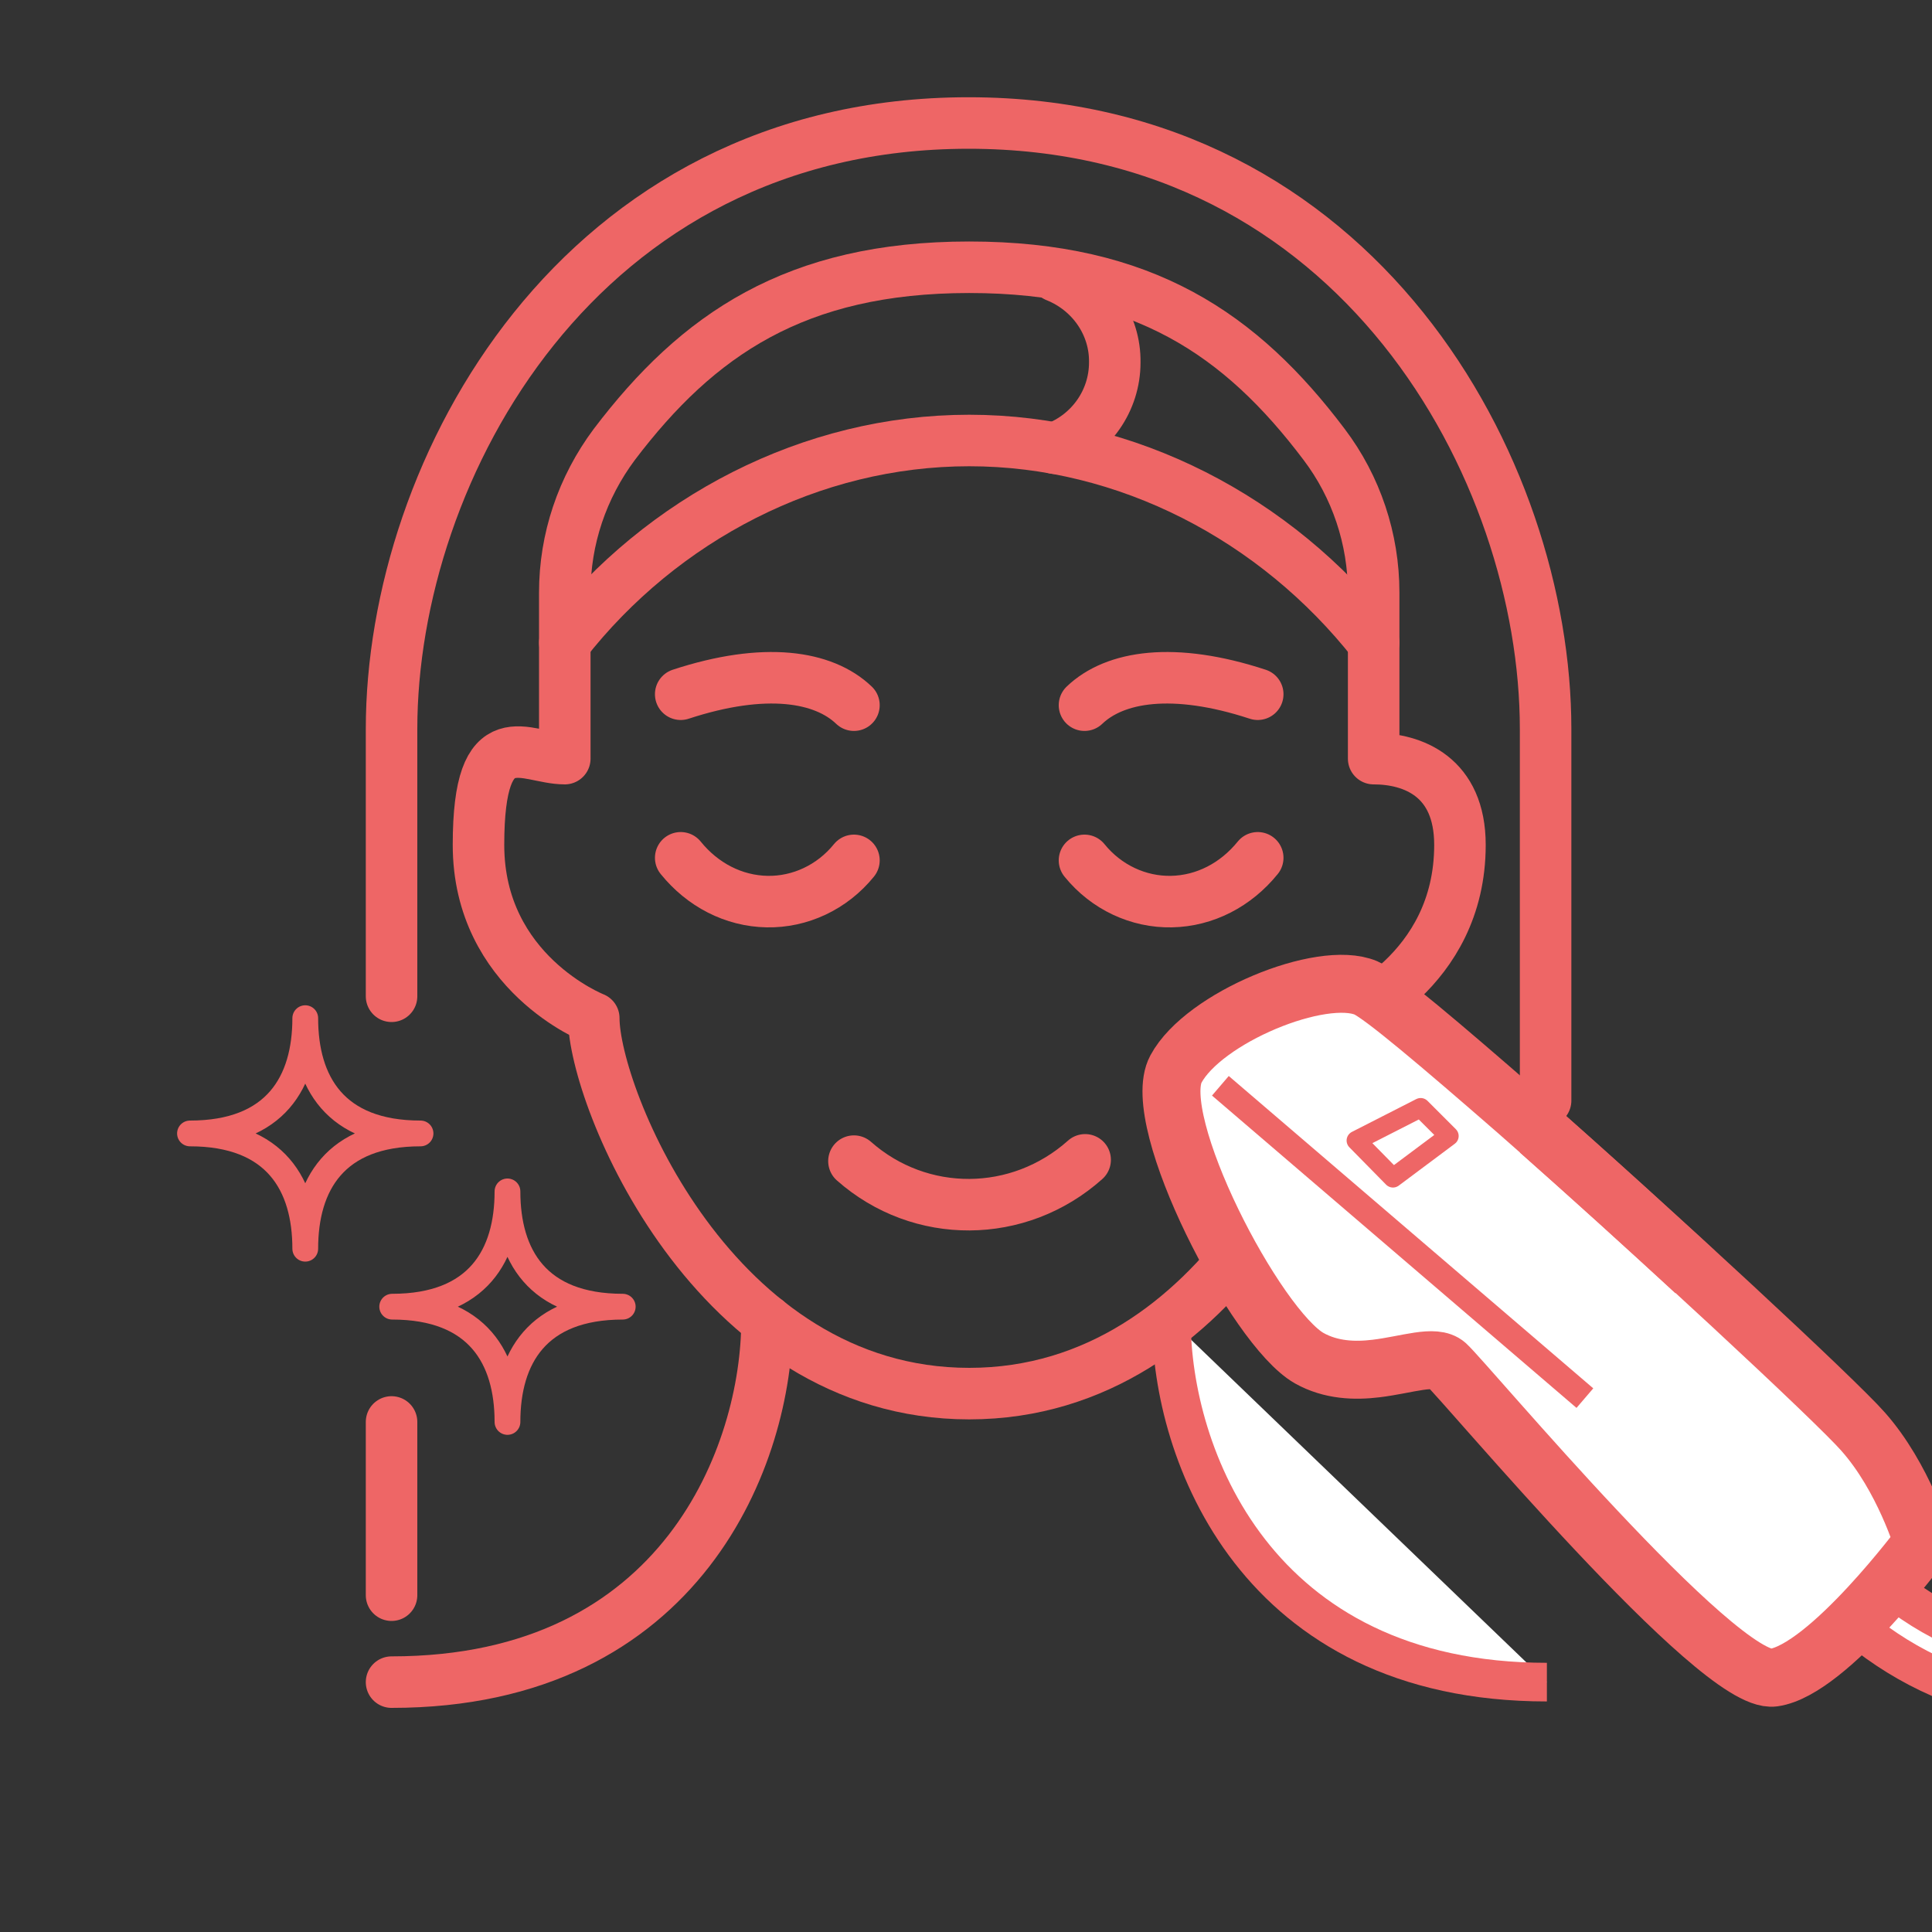 <?xml version="1.0" encoding="UTF-8"?>
<svg xmlns="http://www.w3.org/2000/svg" version="1.1" viewBox="0 0 300 300">
  <rect x="0" y="0" width="300" height="300" fill="#333333" stroke="none"/>
  <defs>
    <style>
      .cls-1 {
        fill: #e66;
      }

      .cls-2, .cls-3, .cls-4, .cls-5, .cls-6, .cls-7, .cls-8 {
        stroke: #e66;
      }

      .cls-2, .cls-5, .cls-6 {
        stroke-width: 4px;
      }

      .cls-2, .cls-7, .cls-8 {
        fill: #fff;
        stroke-miterlimit: 10;
      }

      .cls-3 {
        stroke-width: 8px;
      }

      .cls-3, .cls-4, .cls-5 {
        stroke-linecap: round;
      }

      .cls-3, .cls-4, .cls-5, .cls-6 {
        fill: none;
        stroke-linejoin: round;
      }

      .cls-4 {
        stroke-width: 3px;
      }

      .cls-7 {
        stroke-width: 9px;
      }

      .cls-9 {
        display: none;
      }

      .cls-8 {
        stroke-width: 6px;
      }
    </style>
  </defs>
  <!-- Generator: Adobe Illustrator 28.6.0, SVG Export Plug-In . SVG Version: 1.2.0 Build 709)  -->
  <g>
    <g id="_レイヤー_1" data-name="レイヤー_1">
      <g id="_レイヤー_1-2" data-name="レイヤー_1" class="cls-9">
        <g id="_レイヤー_1-3" data-name="レイヤー_1">
          <g>
            <path class="cls-1" d="M290.1,200.8h-69.6c-7.4,0-11.7-7.1-17.3-16.1-9-14.7-21.4-34.9-52.4-34.9s-43.3,20.2-52.4,34.9c-5.5,9-9.9,16.1-17.3,16.1H11.6c-2.6,0-4.6-2.1-4.6-4.6s2.1-4.6,4.6-4.6h69.6c2.2,0,6.2-6.5,9.3-11.7,9.6-15.7,24.1-39.4,60.3-39.4s50.7,23.7,60.3,39.4c3.2,5.2,7.2,11.7,9.3,11.7h69.6c2.6,0,4.6,2.1,4.6,4.6.1,2.5-2,4.6-4.5,4.6Z"/>
            <path class="cls-1" d="M150.9,94c-2.6,0-4.6-2.1-4.6-4.6v-23.2c0-2.6,2.1-4.6,4.6-4.6s4.6,2.1,4.6,4.6v23.2c0,2.6-2.1,4.6-4.6,4.6Z"/>
            <path class="cls-1" d="M211.2,103.3c-1.2,0-2.4-.5-3.3-1.4-1.8-1.8-1.8-4.7,0-6.6l13.9-13.9c1.8-1.8,4.7-1.8,6.6,0s1.8,4.7,0,6.6l-13.9,14c-.9.9-2.1,1.3-3.3,1.3Z"/>
            <path class="cls-1" d="M90.5,103.3c-1.2,0-2.4-.5-3.3-1.4l-13.9-13.9c-1.8-1.8-1.8-4.7,0-6.6s4.7-1.8,6.6,0l13.9,13.9c1.8,1.8,1.8,4.7,0,6.6-.9,1-2.1,1.4-3.3,1.4Z"/>
          </g>
        </g>
        <g id="_レイヤー_2" data-name="レイヤー_2">
          <g>
            <path class="cls-1" d="M273.2,135.5h-36.2c-2.2,0-4-1.8-4-4s1.8-4,4-4h36.2c2.2,0,4,1.8,4,4s-1.8,4-4,4Z"/>
            <path class="cls-1" d="M152.4,244.2c-8,0-12.1-5.4-12.1-16.1s6.2-12.5,17.1-24.8c4.5-5.1,10.8-12.2,13.6-16.5-8.8,2.1-30.2,11.4-48.5,20.5-4.2,4.1-25.9,24.9-38.6,24.9s-16.1-6.1-16.1-12.1,4.1-8.3,22.9-25.3c4.2-3.8,8.1-7.3,10.5-9.7,8.3-8.3,28.1-20.2,29-20.7,1.9-1.1,4.4-.5,5.5,1.4s.5,4.4-1.4,5.5c-.2.1-19.8,11.9-27.4,19.5-2.5,2.5-6.5,6.1-10.8,10-6.9,6.2-18.2,16.5-20.2,19.8.4,1.8,3.2,3.6,8,3.6,7.6,0,24.5-14.1,33.4-23,.3-.3.7-.6,1-.8,34.4-17.2,54.5-24.3,59.7-21,1.6,1,2.5,2.6,2.5,4.5,0,5.3-6.2,12.5-17.1,24.8-5.9,6.6-14.7,16.6-15.1,19.5,0,6.8,1.2,8,4,8,5.5,0,31.2-20.8,37.4-27,.5-.5,1.2-.9,2-1.1,33.3-7.4,41-28.7,41.4-29.6.6-1.6,2.1-2.7,3.8-2.7h36.2c2.2,0,4,1.8,4,4s-1.8,4-4,4h-33.6c-3.3,6.9-14.7,24.8-45,31.9-5.3,4.8-32.2,28.5-42.1,28.5Z"/>
            <path class="cls-1" d="M160.5,143.5c-6.8,0-14-3.8-24.9-9.6-3.9-2.1-8.2-4.4-13.2-6.9-21.7-10.8-26.4-20.4-28.9-25.6-.4-.8-.9-1.9-1.2-2.2H31.6c-2.2,0-4-1.8-4-4s1.8-4,4-4h60.4c5.4,0,7.3,3.7,8.7,6.7,2.3,4.6,6,12.3,25.3,21.9,5,2.5,9.4,4.9,13.4,7,9.4,5,16.2,8.7,21.1,8.7s4-.1,4-4,0-4.6-6.3-8.7c-11.1-7.4-17.9-12.7-17.9-23.5s10.3-16.1,16.1-16.1c20.5,0,34.9,15.5,40.1,30.9,4.4,13.1,13.6,17.4,16.3,17.4s3.1,0,4-.2c-.3-4.3-5.7-20.5-7.8-26.7-3.4-10.1-13-23.6-15.1-26.5-27.5-18.2-49-27.1-65.6-27.1H31.6c-2.2,0-4-1.8-4-4s1.8-4,4-4h96.6c18.4,0,41.6,9.4,70.7,28.9.4.3.7.6,1,.9.5.7,12.5,16.8,16.7,29.3,5.2,15.7,8.3,25.5,8.3,29.5,0,8.1-8.2,8.1-12.1,8.1s-18.2-5.6-24-22.9c-3.1-9.4-13.5-25.4-32.4-25.4s-8.1,2.4-8.1,8.1,1.9,8.5,14.3,16.8c6.9,4.6,9.8,9.2,9.8,15.4.1,3.7.1,11.8-11.9,11.8Z"/>
            <path class="cls-1" d="M63.8,216c-10.6,0-16.1-6.1-16.1-12.1s1.1-5,16.3-16.7c11.5-8.8,25.6-18.7,25.7-18.8l33.2-23.2c0-.1.2-.2.4-.2l6.7-4.7c1.8-1.3,4.3-.8,5.6,1s.8,4.3-1,5.6l-7,5c0,.1-.2.2-.4.2l-32.8,23c0,.1-14.1,9.9-25.4,18.6-9,7-12,9.9-13,11,.6,1.7,3.4,3.3,7.9,3.3s10.8-2.3,19.7-6.4c2-.9,4.4,0,5.3,2s0,4.4-2,5.3c-10.3,4.7-18.1,7.1-23.1,7.1ZM55.5,205.2h0Z"/>
            <path class="cls-1" d="M59.8,195.9c-10.7,0-16.1-4.1-16.1-12.1,0-13.5,79.5-38.9,80.3-39.2,2.5-.8,5.2,1.2,5.2,3.8s-1.3,3.5-3.1,3.9c-22.8,7.1-69.6,25.6-74.4,31.9.2,2.4,1.6,3.5,8,3.5s1.3-.1,5.6-1.3c2.2-.6,4.4.7,4.9,2.8.6,2.1-.7,4.4-2.8,4.9-4.9,1.6-6.6,1.8-7.6,1.8Z"/>
            <path class="cls-1" d="M192.7,139.5c-14.8,0-16.7-13.3-17.9-22-.3-1.9-.5-3.7-.9-5.3-.5-2.2.9-4.3,3.1-4.8,2.2-.5,4.3.9,4.8,3.1.4,1.8.7,3.8,1,5.9,1.4,10.3,2.9,15.1,9.9,15.1s3.1-.2,3.4-3.6c.2-2.2,2.2-3.8,4.4-3.6,2.2.2,3.8,2.2,3.6,4.4-.7,7.1-6.3,10.8-11.4,10.8Z"/>
            <circle class="cls-1" cx="186.6" cy="165.7" r="6"/>
            <circle class="cls-1" cx="198.7" cy="149.6" r="6"/>
            <circle class="cls-1" cx="168.5" cy="155.6" r="4"/>
            <circle class="cls-1" cx="224.9" cy="151.6" r="4"/>
            <circle class="cls-1" cx="210.8" cy="169.7" r="6"/>
          </g>
        </g>
        <g id="_レイヤー_3" data-name="レイヤー_3">
          <g>
            <path class="cls-1" d="M146.1,200.9c-.3,0-.6,0-.9-.1-1.8-.4-3.1-2.1-3-4l3.7-62.2h-19.3c-1.2,0-2.3-.5-3.1-1.5-.7-.9-1-2.2-.7-3.3l19.5-81.9c.4-1.8,2-3,3.8-3h39c1.3,0,2.4.6,3.2,1.6.7,1,.9,2.3.5,3.5l-17.8,53.4h14.1c1.3,0,2.5.7,3.3,1.8.7,1.1.8,2.5.3,3.7l-39,89.7c-.7,1.4-2.1,2.3-3.6,2.3ZM131.5,126.8h18.5c1.1,0,2.1.4,2.8,1.2.7.8,1.1,1.8,1.1,2.9l-2.6,44.4,27.9-64.1h-13.6c-1.3,0-2.4-.6-3.2-1.6-.7-1-.9-2.3-.5-3.5l17.8-53.4h-30.5l-17.7,74.1Z"/>
            <path class="cls-1" d="M208.5,232.1c-.8,0-1.6-.2-2.2-.7-1.6-1.1-2.1-3.1-1.3-4.8l21.8-47.3-12.2-6.1c-1.9-1-2.7-3.3-1.7-5.2l27.3-54.6c1-1.9,3.3-2.7,5.2-1.7l23.4,11.7c1,.5,1.7,1.3,2,2.3s.2,2.1-.3,3l-17.3,31.2,15.4,6.2c1.2.5,2.1,1.6,2.4,2.8.3,1.3-.1,2.6-1.1,3.5l-58.5,58.5c-.9.8-1.9,1.2-2.9,1.2ZM221.5,167.9l12.1,6.1c1.9.9,2.7,3.2,1.8,5.1l-14.2,30.8,38.9-38.9-14-5.6c-1-.4-1.9-1.3-2.2-2.3-.4-1.1-.3-2.2.3-3.2l17.5-31.5-16.3-8.1-23.9,47.6Z"/>
            <path class="cls-1" d="M114.9,232.1c-1.3,0-2.5-.6-3.3-1.8l-31.6-48.2-11.3,7.5c-.9.6-1.9.8-2.9.6s-1.9-.8-2.5-1.7l-33.6-50.9c-1.1-1.6-.8-3.8.7-5.1l23.4-20.3c.9-.8,2.2-1.1,3.4-.9,1.2.3,2.2,1,2.7,2.1l17,35.9,12.7-10c1-.8,2.4-1,3.6-.6s2.2,1.4,2.5,2.7l22.9,85.8c.5,1.8-.4,3.8-2.2,4.6-.4.1-1,.3-1.5.3ZM81.2,172.8c.3,0,.5,0,.8.1,1,.2,1.9.8,2.5,1.7l20.4,31.2-15.1-56.6-11.9,9.3c-.9.7-2.1,1-3.3.7-1.2-.3-2.1-1.1-2.6-2.1l-16.9-35.7-17,14.6,29.6,44.8,11.3-7.5c.7-.3,1.4-.5,2.2-.5Z"/>
          </g>
        </g>
        <g id="_レイヤー_4" data-name="レイヤー_4">
          <g>
            <path class="cls-1" d="M137.2,245.6c-8.9,0-13.4-8.6-17.5-16.1-2-3.8-3.9-7.3-6.1-9.5-3.7-3.7-14.3-17.8-21.5-28.6-3.8-5.7-8.7-17.6-12.7-27.2-2.1-5.1-3.9-9.4-5.1-11.8-2.1-4.2-16.9-14-26.7-19.6-1.7-1-2.3-3.1-1.3-4.8s3.1-2.3,4.8-1.3c4.3,2.4,25.7,14.9,29.5,22.5s3.1,7,5.3,12.2c3.9,9.3,8.7,20.9,12,26,6.9,10.3,17.3,24.2,20.6,27.5,2.9,2.9,5.1,7.1,7.3,11.1,3.4,6.4,6.6,12.4,11.3,12.4s2.9-.6,3.7-1.7c1.6-2.2,1.6-6.4,0-11.2-.5-1.5-2.5-4.8-4.6-8.3-7.1-11.9-15.9-26.6-8.6-33.9,5.3-5.3,16.2,2.2,46.1,24.9,14.8,11.3,35,26.7,40.6,26.7s7-2.9,7-6.2c-3.1-4.2-24.6-23.4-44.4-40.2-1.4-1.2-1.6-3.2-.6-4.7s3-1.9,4.6-1.1c26.7,15,57,30.8,61.5,31.1,6.5,0,6.9-3,7-6.3-2.4-3.1-16.9-11.7-27.5-18-12.9-7.7-26.2-15.6-34.3-22-1.3-1.1-1.7-2.9-.9-4.4s2.6-2.2,4.2-1.7c20.1,6.7,53.8,17.4,58.5,17.4s6.9-2.7,7-5.8c-3-2-13.9-6.4-23.6-10.2-12-4.8-25.7-10.2-37.5-15.9-1.6-.8-2.3-2.5-1.8-4.2s2.1-2.7,3.9-2.4c13.5,1.9,25.7,4.8,35.5,7.2,7.4,1.8,13.8,3.3,16.6,3.3,6.7,0,7-3.1,7-6.6-2-2.4-14.4-6.5-24.4-9.8-12.2-4.1-27.5-9.1-40.4-15.5-.1,0-.3,0-.4-.2-6.2-4.1-14.6-8.1-24.1-12.6-4.2-1.9-63.5-24-72.9-25.9-6.9-1.4-11.1-3.3-11.6-3.5-6.9-4.2-34.4-27.4-35.6-28.4-1.5-1.3-1.7-3.5-.4-4.9,1.2-1.5,3.5-1.7,4.9-.4,7.8,6.6,29.3,24.5,34.6,27.7h0c0,0,3.5,1.5,9.4,2.7,10.1,2.1,70.1,24.4,74.5,26.4,9.7,4.5,18.3,8.6,24.8,13,12.4,6.2,26.7,10.9,39.2,15.1,20.8,6.9,29.2,9.9,29.2,16,0,9.3-4.7,14-14,14s-9.8-1.5-18.2-3.5c-.7-.2-1.5-.4-2.3-.5,2.2.9,4.4,1.7,6.5,2.6,24.2,9.6,28.1,11.5,28.1,15.5,0,9.3-4.7,14-14,14s-21.4-5.1-36.6-9.9c4.2,2.6,8.5,5.1,12.7,7.6,24.4,14.5,30.5,18.7,31,23,0,9.7-4.7,14.4-14,14.4s-20.4-8-35.9-16.2c21.9,19.5,21.9,21.8,21.9,23.2,0,9.3-4.7,14-14,14s-21.9-10.6-44.9-28.1c-12.8-9.8-32-24.4-37.2-25-2.3,4.2,6.3,18.6,10,24.9,2.5,4.1,4.5,7.4,5.2,9.6,2.4,7.1,2,13.4-1,17.6-2.2,2.8-5.5,4.5-9.4,4.5Z"/>
            <path class="cls-1" d="M70.6,115.8c-5.8,0-10.5-4.7-10.5-10.5s4.7-10.5,10.5-10.5,10.5,4.7,10.5,10.5-4.7,10.5-10.5,10.5ZM70.6,101.7c-1.9,0-3.5,1.6-3.5,3.5s1.6,3.5,3.5,3.5,3.5-1.6,3.5-3.5-1.6-3.5-3.5-3.5Z"/>
            <path class="cls-1" d="M147.8,129.8c-5.8,0-10.5-4.7-10.5-10.5s4.7-10.5,10.5-10.5,10.5,4.7,10.5,10.5-4.7,10.5-10.5,10.5ZM147.8,115.8c-1.9,0-3.5,1.6-3.5,3.5s1.6,3.5,3.5,3.5,3.5-1.6,3.5-3.5-1.6-3.5-3.5-3.5Z"/>
            <path class="cls-1" d="M147.8,157.9c-5.8,0-10.5-4.7-10.5-10.5s4.7-10.5,10.5-10.5,10.5,4.7,10.5,10.5-4.7,10.5-10.5,10.5ZM147.8,143.8c-1.9,0-3.5,1.6-3.5,3.5s1.6,3.5,3.5,3.5,3.5-1.6,3.5-3.5-1.6-3.5-3.5-3.5Z"/>
            <path class="cls-1" d="M96.9,129.8c-6.8,0-12.3-5.5-12.3-12.3s5.5-12.3,12.3-12.3,1.8,0,2.6.3c1.9.5,3,2.4,2.6,4.3-.5,1.9-2.4,3-4.3,2.6-.3,0-.6,0-.9,0-2.9,0-5.3,2.4-5.3,5.3s2.4,5.3,5.3,5.3,4.9-2,5.2-4.6c.2-1.9,2-3.3,3.9-3.1,1.9.2,3.3,2,3.1,3.9-.8,6.1-6,10.7-12.2,10.7Z"/>
            <path class="cls-1" d="M109.2,122.8c-1.7,0-3.4-.3-4.9-.9-1.8-.7-2.7-2.8-1.9-4.6.7-1.8,2.8-2.7,4.6-1.9.7.3,1.4.4,2.3.4,3.9,0,7-3.1,7-7s-3.1-7-7-7-7,3.1-7,7-1.6,3.6-3.5,3.6-3.5-1.5-3.5-3.4c0-8,6.3-14.2,14-14.2s14,6.3,14,14c0,7.7-6.4,14-14.1,14Z"/>
            <path class="cls-1" d="M117.9,154.4c-6.8,0-12.3-5.5-12.3-12.3s5.5-12.3,12.3-12.3,12.3,5.5,12.3,12.3-5.5,12.3-12.3,12.3ZM117.9,136.8c-2.9,0-5.3,2.4-5.3,5.3s2.4,5.3,5.3,5.3,5.3-2.4,5.3-5.3c0-2.9-2.4-5.3-5.3-5.3Z"/>
            <path class="cls-1" d="M131.5,42.6c.4.7.7,1.4.8,2.1,1.8,7.4-2.4,18.4-2.9,19.6-.4,1-1.4,1.8-2.5,1.8-1.1,0-2.2-.5-2.7-1.5-3-5.4-9.5-18.5-4.5-23.5s5.8-2.7,7.2-2.3c1.9.7,3.6,2,4.6,3.8ZM126.1,55.4c.7-3.2,1.2-6.8.6-9.4-.2-.7-.8-1.4-1.3-1.5s-1.2.3-1.6.8c-.7,1,.3,5.3,2.3,10.1Z"/>
            <path class="cls-1" d="M157,37.3c0,.8-.1,1.5-.2,2.3-1.9,7.4-10.7,15.1-11.7,16-.8.7-2,.9-3,.5-1-.5-1.7-1.4-1.7-2.6-.1-6.2.3-20.8,7-22.9,3.9-1.2,6.4.4,7.4,1.4,1.3,1.3,2.1,3.2,2.2,5.3ZM146.3,46.1c2.2-2.5,4.3-5.5,4.9-8,.2-.7,0-1.6-.4-2s-1.2-.2-1.8,0c-1.2.6-2.2,4.9-2.7,10.1Z"/>
            <path class="cls-1" d="M170.9,62.8c-.3.7-.7,1.3-1.2,1.9-5,5.7-16.3,8.8-17.6,9.1-1.1.3-2.2,0-2.9-.9-.7-.9-.9-2-.4-3.1,2.6-5.6,9.5-18.5,16.4-17.4,4.1.7,5.5,3.1,6.1,4.6.6,1.9.4,4-.4,5.8ZM157.4,66c3.1-1.3,6.2-3,8-5,.5-.5.7-1.4.5-1.9s-1-.7-1.6-.8c-1.3,0-4.2,3.2-6.9,7.7Z"/>
          </g>
        </g>
        <g id="_レイヤー_5" data-name="レイヤー_5">
          <g>
            <path class="cls-1" d="M199.3,114.4c-.4,0-.9,0-1.3-.2-2.1-.7-3.3-3-2.6-5.2,0,0,2.9-9.3,2.9-27.2s-6.7-17.3-6.9-17.5c-1.4-1.2-1.8-3.3-1-4.9,0,0,1.7-3.5,1.7-9.1s-.5-3.3-1-4.2c-6.1,3-14.4,2.9-31.9,2.9h-6c-1.4,0-2.7,0-3.9,0-2.4,0-4.2-1.7-4.2-3.9-.1-2.3,1.7-4.2,3.9-4.2,1.3,0,2.8,0,4.2,0h6c18.8,0,25.9,0,30.2-3.3,1.4-1,3.2-1.1,4.6-.2,2.3,1.4,6.3,5.8,6.3,13s-.8,7.8-1.4,10c2.9,3.4,7.7,10.7,7.7,21.6,0,19.4-3.2,29.3-3.4,29.8-.6,1.5-2.2,2.6-3.9,2.6Z"/>
            <path class="cls-1" d="M98.8,114.4c-1.7,0-3.3-1.1-3.9-2.8,0-.4-3.4-10.3-3.4-26.6s2.7-16.3,7.9-22.4c1.5-1.7,4.1-1.9,5.8-.5,1.7,1.5,1.9,4.1.5,5.8-3.9,4.5-5.9,10.4-5.9,17.1,0,14.9,2.9,23.9,2.9,24,.7,2.1-.5,4.5-2.6,5.2-.5.2-.9.2-1.3.2Z"/>
            <path class="cls-1" d="M149.1,184c-35.9,0-45.1-29.4-46.9-37.8-6.9-2.3-14.5-8.4-14.5-24.4s5.7-13.8,10.5-13.8,4.3-2.8,5.7-11.6c1.5-9.2,3.8-23,19.7-23h51c15.9,0,18.2,13.9,19.7,23,1.5,8.8,2.5,11.6,5.7,11.6,4.8,0,10.5,2.4,10.5,13.8s-7.6,22.1-14.5,24.4c-1.9,8.4-11,37.8-46.9,37.8ZM123.6,81.7c-8.1,0-9.8,4.9-11.7,16.2-1.4,8.2-3.1,18.4-13.8,18.4s-2.3,0-2.3,5.6c0,14.2,7.2,16.1,9.6,16.8,2.3.6,4.1,2.6,4.6,4.9,1.5,7.6,8.6,32.2,39.1,32.2s37.6-24.7,39.1-32.2c.5-2.4,2.3-4.3,4.6-5,2.4-.6,9.5-2.6,9.5-16.8s-1.4-5.6-2.3-5.6c-10.7,0-12.4-10.2-13.8-18.4-1.9-11.3-3.5-16.2-11.7-16.2h-50.9q0,.1,0,.1ZM103.2,146.6h0ZM194.9,146.6h0Z"/>
            <path class="cls-1" d="M247.3,233.2c-2.3,0-4.1-1.8-4.1-4.1,0-7-5.8-14.8-11.1-17.1-10.7-4.6-20.5-6.6-29.1-8.3-8-1.6-14.9-3-20.5-6.1-7.9-4.6-11.9-12.3-12.5-24.5-.1-2.3,1.6-4.2,3.9-4.3,2.2-.2,4.2,1.6,4.3,3.9.5,11.7,4.5,15.6,8.3,17.8,4.4,2.5,10.7,3.8,18,5.2,8.6,1.7,19.2,3.8,30.7,8.8,7.7,3.4,16,13.7,16,24.6.2,2.2-1.6,4.1-3.9,4.1Z"/>
            <path class="cls-1" d="M50.8,233.2c-2.3,0-4.1-1.8-4.1-4.1,0-10.9,8.3-21.2,16-24.6,11.5-5,22.2-7.1,30.7-8.8,7.3-1.5,13.6-2.7,18-5.2,3.8-2.2,7.8-6,8.3-17.8,0-2.3,2.1-4.1,4.3-3.9,2.3.1,4,2,3.9,4.3-.6,12.2-4.5,19.9-12.5,24.5-5.5,3.2-12.5,4.6-20.5,6.1-8.6,1.7-18.4,3.7-29.1,8.3-5.2,2.3-11,10.1-11,17.1,0,2.2-1.8,4.1-4,4.1Z"/>
            <path class="cls-1" d="M149.1,220.9c-17.5,0-34.1-8.2-44.5-21.9-1.4-1.8-1-4.4.8-5.7,1.8-1.4,4.4-1,5.7.8,8.9,11.7,23.1,18.7,38,18.7s29.1-7,38-18.7c1.4-1.8,3.9-2.1,5.7-.8,1.8,1.4,2.2,3.9.8,5.7-10.4,13.7-27.1,21.9-44.5,21.9Z"/>
            <path class="cls-1" d="M169.3,131.2c-3.3,0-6.6-1-9.3-3.1-1.8-1.4-2.1-4-.7-5.7,1.4-1.8,4-2.1,5.7-.7,2.4,1.9,6.1,1.9,8.5,0,1.8-1.4,4.4-1.1,5.7.7,1.4,1.8,1.1,4.4-.7,5.7-2.6,2-5.9,3.1-9.2,3.1Z"/>
            <path class="cls-1" d="M128.8,131.2c-3.3,0-6.6-1-9.3-3.1-1.8-1.4-2.1-4-.7-5.7,1.4-1.8,4-2.1,5.7-.7,2.4,1.9,6.1,1.9,8.5,0,1.8-1.4,4.4-1.1,5.7.7,1.4,1.8,1.1,4.4-.7,5.7-2.6,2-5.9,3.1-9.2,3.1Z"/>
            <path class="cls-1" d="M168.8,114.3c-4.1,0-8.1-1-12.1-3s-2.8-3.5-1.8-5.5,3.5-2.8,5.5-1.8c4.9,2.4,9.4,2.8,14.5,1.1,2.2-.7,4.5.5,5.1,2.7.7,2.2-.5,4.5-2.6,5.1-3,1-5.8,1.4-8.6,1.4Z"/>
            <path class="cls-1" d="M129.3,114.3c-2.8,0-5.6-.5-8.6-1.4-2.2-.7-3.3-3-2.6-5.1.7-2.2,3-3.3,5.1-2.7,5.2,1.6,9.6,1.3,14.5-1.1,2-1,4.5-.2,5.5,1.8s.2,4.5-1.8,5.5c-3.9,2-8,3-12.1,3Z"/>
            <path class="cls-1" d="M158.5,162c-.9,0-1.8-.3-2.5-.9-3.8-3-10-3-13.8,0-1.8,1.4-4.3,1.1-5.8-.7-1.4-1.8-1.1-4.4.7-5.8,6.8-5.4,17.1-5.4,23.9,0,1.8,1.4,2.1,4,.7,5.8-.8,1.1-2,1.6-3.2,1.6Z"/>
          </g>
        </g>
      </g>
      <g id="_レイヤー_2-2" data-name="レイヤー_2">
        <g>
          <path class="cls-3" d="M60.8,154.7v-41.5c0-40.3,29.1-94.1,89.6-94.1s89.6,53.8,89.6,94.1v57.7"/>
          <path class="cls-3" d="M60.8,247.7v-26.9"/>
          <path class="cls-3" d="M87.7,99.8c15.1-19.3,38.3-31.4,62.8-31.4s47.6,12.1,62.8,31.4"/>
          <path class="cls-3" d="M208.8,158.1c0,12-18.5,58.3-58.3,58.3s-58.3-46.2-58.3-58.3c0,0-17.9-7-17.9-26.9s7.3-13.4,13.4-13.4v-25.8c0-8.3,2.7-16.3,7.7-23,12.9-17,28.1-27.5,55.1-27.5s42.2,10.4,55.1,27.5c5,6.6,7.7,14.7,7.7,23v25.8c6.1,0,13.4,2.8,13.4,13.4,0,19.9-17.9,26.9-17.9,26.9Z"/>
          <path class="cls-3" d="M132.6,180.3c10.3,9.1,25.6,9,35.9-.2"/>
          <path class="cls-8" d="M181.9,205.1c0,20.4,12.9,56.1,58.3,56.1"/>
          <path class="cls-3" d="M119.1,205.1c0,20.4-12.9,56.1-58.3,56.1"/>
          <path class="cls-3" d="M168.4,133.6c3.4,4.2,8.4,6.5,13.5,6.4,5.2-.1,10-2.6,13.4-6.8"/>
          <path class="cls-3" d="M132.6,133.6c-3.4,4.2-8.4,6.5-13.5,6.4-5.2-.1-10-2.6-13.4-6.8"/>
          <path class="cls-3" d="M168.4,109.5c4.7-4.5,13.8-6,26.9-1.7"/>
          <path class="cls-3" d="M132.6,109.5c-4.7-4.5-13.8-6-26.9-1.7"/>
          <path class="cls-8" d="M244.6,193.9c-13.3,0-17.9-8-17.9-17.9,0,9.9-4.6,17.9-17.9,17.9,13.3,0,17.9,8,17.9,17.9,0-9.8,4.6-17.9,17.9-17.9Z"/>
          <path class="cls-5" d="M65.3,176c-13.3,0-17.9-8-17.9-17.9,0,9.9-4.6,17.9-17.9,17.9,13.3,0,17.9,8,17.9,17.9,0-9.9,4.6-17.9,17.9-17.9Z"/>
          <path class="cls-6" d="M96.7,202.9c-13.3,0-17.9-8-17.9-17.9,0,9.9-4.6,17.9-17.9,17.9,13.3,0,17.9,8,17.9,17.9,0-9.9,4.6-17.9,17.9-17.9Z"/>
          <path class="cls-3" d="M164,42.9c5.5,2.2,9.2,7.5,9.1,13.4,0,5.9-3.7,11.2-9.3,13.3"/>
        </g>
      </g>
      <path class="cls-8" d="M409.1,205c-19-4.7-37.8.7-51.3,15-7.8,8.3-10.8,20-18.5,28.1-14.6,15.3-38,7.4-50.4-6-3.6-3.8-9.3,1.9-5.7,5.7,13.3,14.3,35.2,22.2,53.6,12.2,10-5.4,13.3-14.6,19-23.8,11.2-18.3,29.5-29,51.2-23.6,5,1.3,7.2-6.5,2.1-7.8Z"/>
      <g>
        <path class="cls-7" d="M289.3,222.3c-4.1-4.7-32.5-31.1-53.8-49.8-11.6-10.1-21-18.1-23.4-19.1-6.9-2.9-25.2,4.6-29.5,12.6-4.3,8,12.4,40.2,20.7,44.9,3.4,1.9,7.1,2,10.4,1.6,4.9-.6,9.1-2.2,10.9-.6,3,2.7,42.2,49.8,50.8,48.6,8.5-1.2,23.2-21,23.2-21,0,0-3-10.1-9.3-17.2Z"/>
        <path class="cls-7" d="M263.2,197.5c-7.8-7.2-16.3-14.9-24.2-21.9"/>
      </g>
      <line class="cls-2" x1="189.5" y1="168.6" x2="246.1" y2="217.1"/>
      <polygon class="cls-4" points="216.3 182.9 210.6 177.1 220.6 172 225 176.4 216.3 182.9"/>
    </g>
  </g>
</svg>